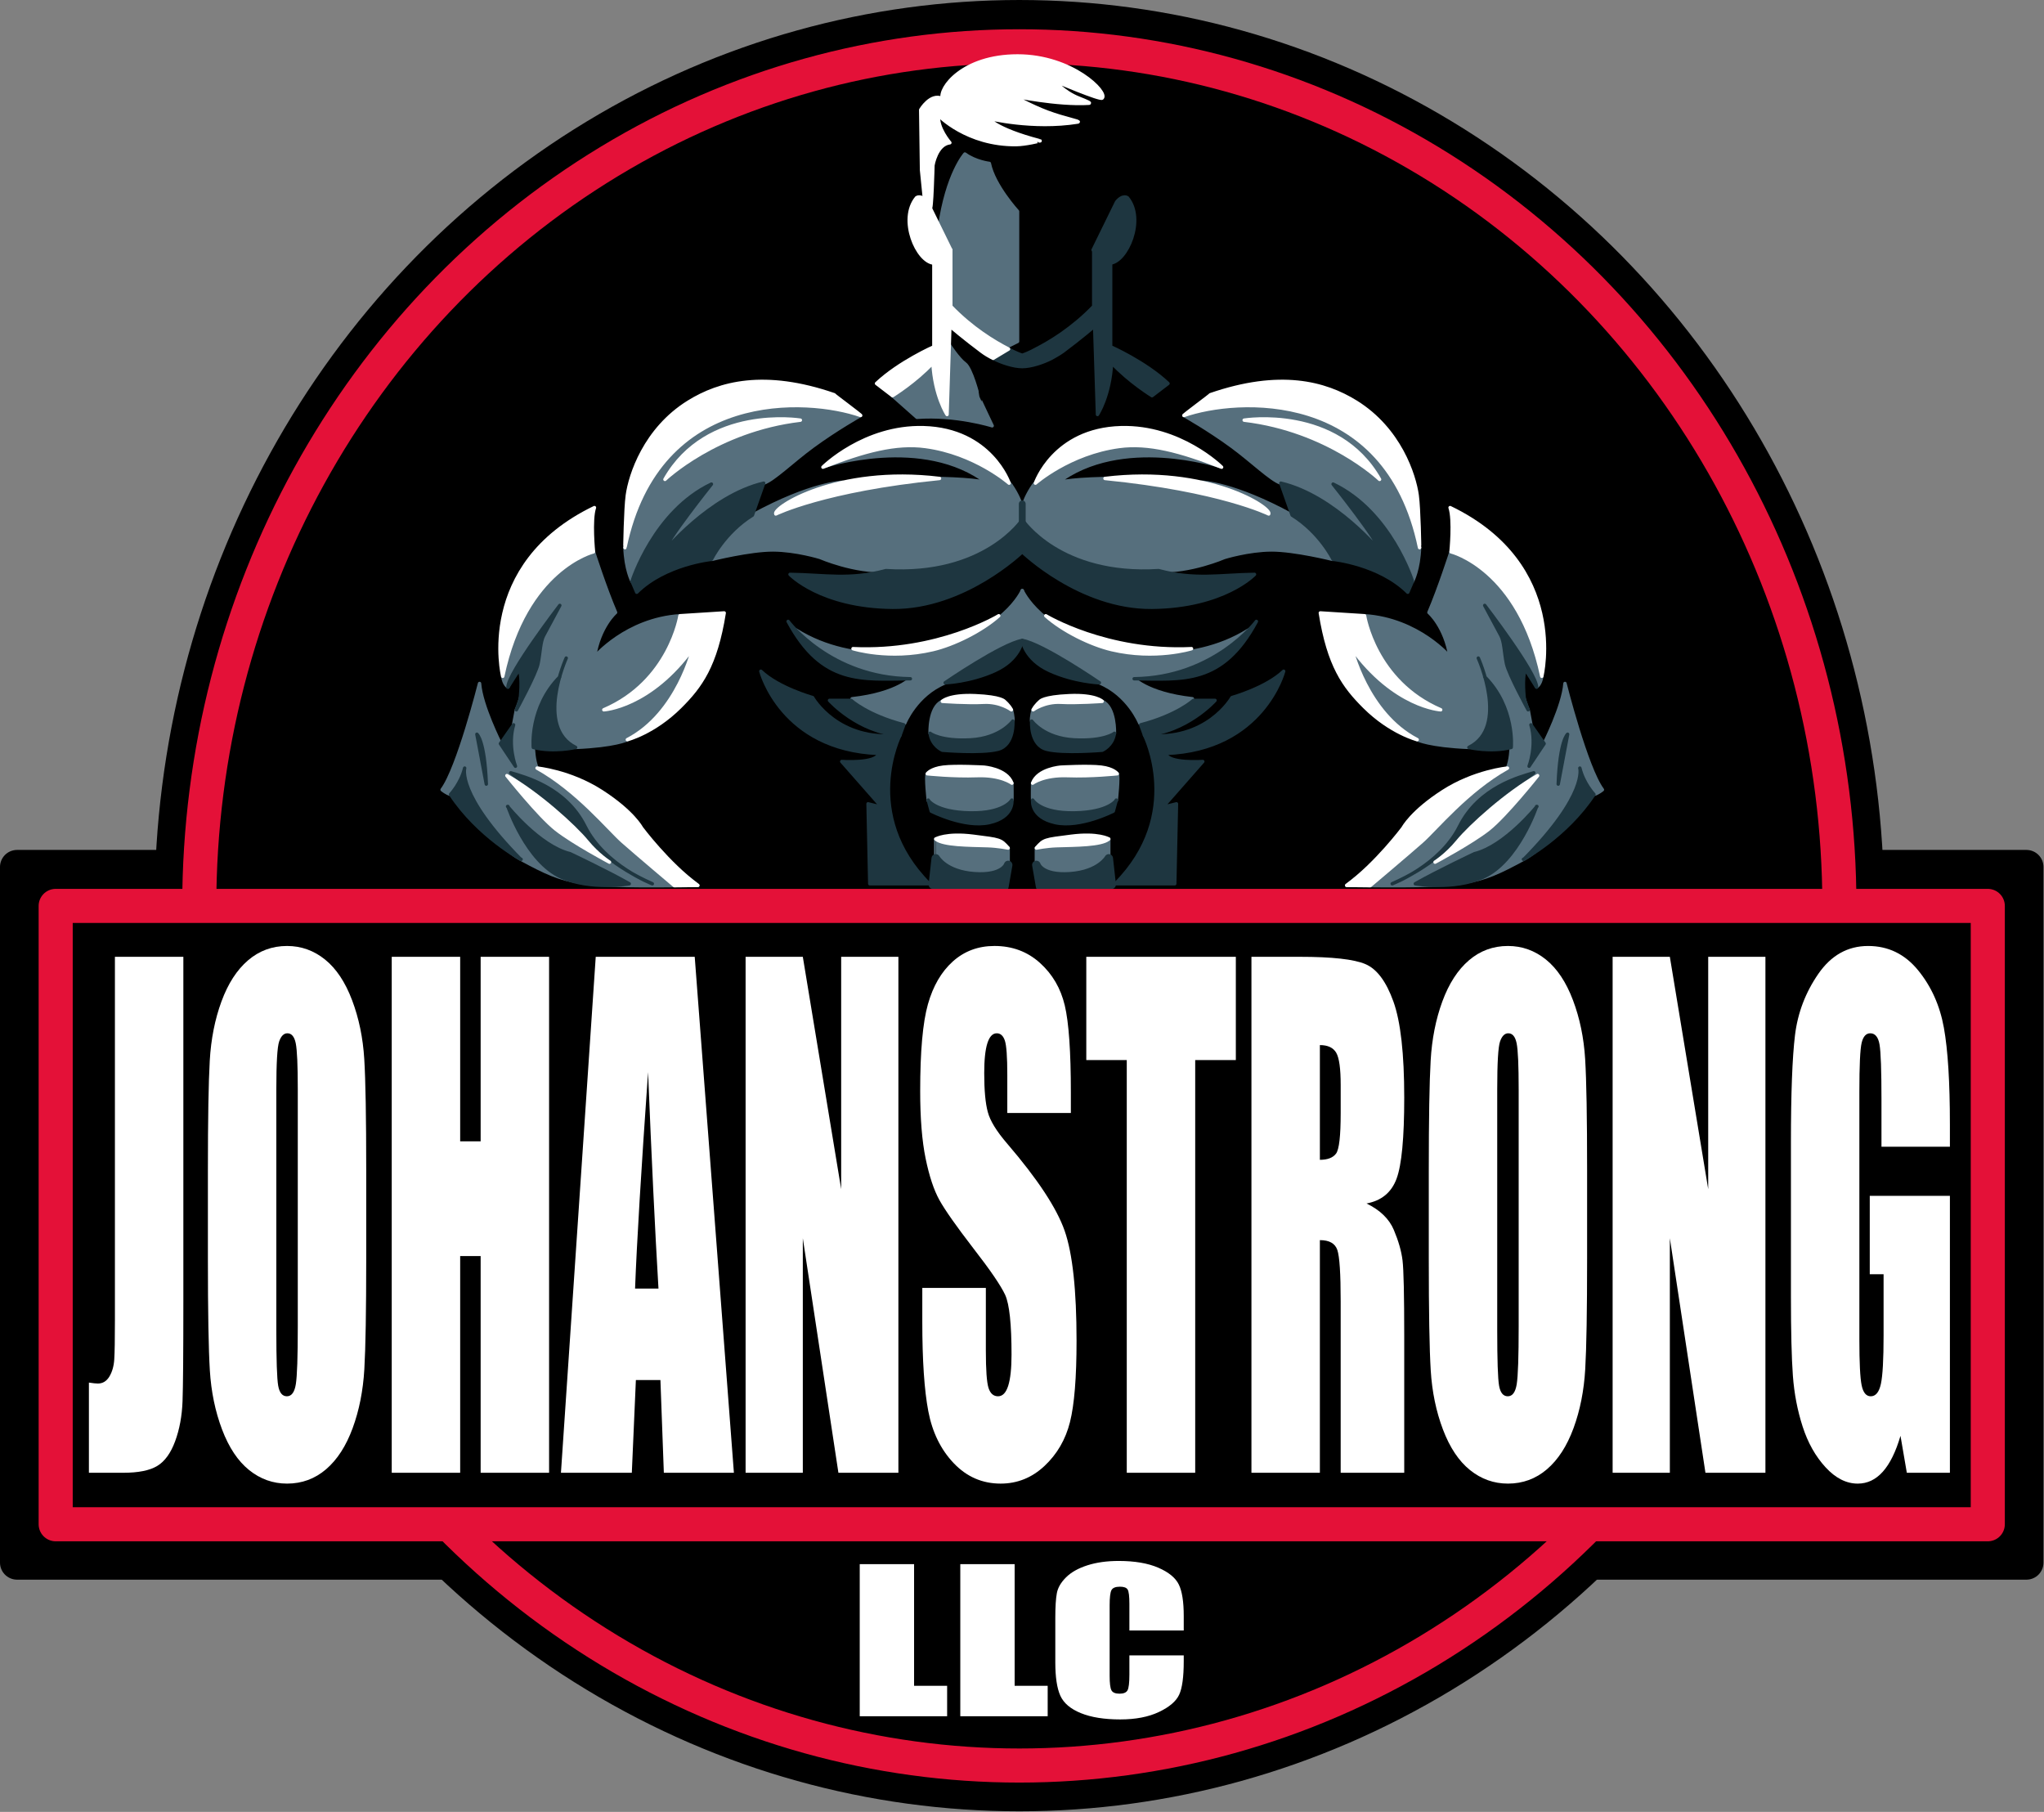 <?xml version="1.0" encoding="UTF-8" standalone="no"?><!DOCTYPE svg PUBLIC "-//W3C//DTD SVG 1.1//EN" "http://www.w3.org/Graphics/SVG/1.1/DTD/svg11.dtd"><svg width="100%" height="100%" viewBox="0 0 2499 2215" version="1.1" xmlns="http://www.w3.org/2000/svg" xmlns:xlink="http://www.w3.org/1999/xlink" xml:space="preserve" xmlns:serif="http://www.serif.com/" style="fill-rule:evenodd;clip-rule:evenodd;stroke-linecap:round;stroke-linejoin:round;stroke-miterlimit:1.5;"><rect x="0" y="0" width="2499" height="2215" fill="#808080" stroke="none"/><rect x="20.833" y="1059.85" width="2456.69" height="850.394" style="stroke:#000;stroke-width:41.67px;"/><ellipse cx="1246.23" cy="1107.13" rx="1036.42" ry="1086.29" style="stroke:#000;stroke-width:41.67px;"/><ellipse cx="1246.23" cy="1107.45" rx="1002.61" ry="1050.86" style="stroke:#e41138;stroke-width:41.67px;"/><path d="M1144.06,1049.34c0,-0 0.014,-23.676 0,-23.676c-0.014,0 80.97,5.33 88.519,11.03l0,20.693c0,-0 -33.724,38.345 -88.519,-8.047" style="fill:#566f7d;stroke:#566f7d;stroke-width:4.17px;"/><path d="M1134.86,978.063c-0,-0 -3.103,-28.005 -1.15,-32.189c1.952,-4.184 86.772,-4.427 103.464,11.496c-0,-0 0.242,18.833 -0,20.693c-0.243,1.859 -39.142,34.449 -102.314,0.574" style="fill:#566f7d;stroke:#566f7d;stroke-width:4.17px;"/><path d="M1236.6,867.701c-0,0 2.478,9.501 1.782,13.796c-0.697,4.294 -36.083,41.085 -101.222,14.944c-0,0 -1.38,-31.853 14.944,-39.086c0,0 62.627,-9.315 84.496,10.346" style="fill:#566f7d;stroke:#566f7d;stroke-width:4.17px;"/><path d="M656.628,938.976l-26.441,-2.299l-18.394,-27.59c0,-0 -23.495,-46.356 -25.495,-73.565c-0,0 -26.108,103.585 -45.78,129.895c0,0 5.228,4.388 10.347,5.748c5.119,1.36 52.074,60.902 86.219,79.322c58.277,31.438 68.434,33.561 216.124,31.897c0,0 -171.008,-133.916 -196.58,-143.408" style="fill:#566f7d;stroke:#566f7d;stroke-width:4.17px;"/><path d="M614.667,826.758c0,0 20.569,-115.046 110.936,-152.189c0,0 14.296,44.537 27.016,74.149c-0,0 -19.833,16.968 -25.866,54.606c-0,0 38.456,-46.204 104.613,-50.582c0,-0 -17.964,82.426 -93.117,114.959c-0,0 57.66,0.148 109.212,-75.873c-0,0 -22.813,76.172 -80.472,112.395c-0,0 -15.056,7.469 -63.228,9.462c0,0 -38.531,-13.208 -19.543,-86.219c-0,-0 -36.993,33.762 -32.189,86.219c0,0 0.448,16.083 4.599,25.291l-26.441,-2.299c-0,0 -7.369,-28.121 -2.299,-50.582l3.448,-18.394c0,0 14.005,-28.152 3.449,-49.432c0,-0 -10.025,11.765 -13.795,21.267c0,0 -4.849,-2.497 -6.323,-12.778" style="fill:#566f7d;stroke:#566f7d;stroke-width:4.17px;"/><path d="M1030.25,589.499c0,0 -38.439,0.916 -110.361,40.236c0,0 -39.222,26.304 -49.433,54.031c0,0 46.411,-11.617 74.724,-11.496c28.313,0.121 57.48,9.197 57.48,9.197c-0,-0 42.165,18.278 80.472,16.094c38.306,-2.184 126.008,-1.885 164.392,-62.078l-0,-20.693c-0,0 -3.056,-9.603 -11.496,-21.842c-8.44,-12.239 -61.687,-39.582 -89.669,-44.834c-27.981,-5.252 -65.279,-6.802 -137.951,21.842c-0,0 120.415,-39.797 198.543,20.323c0,0 -10.116,-4.174 -58.292,-5.328c-48.176,-1.154 -177.735,32.393 -200.323,43.359c-0,-0 8.785,-9.746 24.434,-18.693c14.77,-8.444 35.769,-15.989 57.48,-20.118" style="fill:#566f7d;stroke:#566f7d;stroke-width:4.17px;"/><path d="M1148.65,277.959l13.795,27.59l-0,68.976c-0,-0 32.009,30.768 70.125,48.595l11.496,-5.748l0,-158.956c0,-0 -29.058,-31.714 -34.488,-58.63c0,0 -16.885,-2.003 -29.889,-11.496c-0,0 -21.825,24.102 -31.039,89.669" style="fill:#566f7d;stroke:#566f7d;stroke-width:4.17px;"/><path d="M1140.61,443.5c0,0 1.831,41.761 17.244,63.228l2.697,-85.07c-0,0 11.355,17.355 19.146,22.992c7.791,5.637 16.231,38.897 16.094,39.086c-0.137,0.19 17.244,36.787 17.244,36.787c0,0 -44.214,-13.939 -91.968,-10.346l-29.889,-26.441c-0,0 34.2,-23.033 49.432,-40.236" style="fill:#566f7d;stroke:#566f7d;stroke-width:4.17px;"/><path d="M1052.21,507.878c0,-0 -29.951,16.775 -58.755,37.937c-24.468,17.975 -47.185,40.397 -59.779,44.834c-8.832,3.112 -26.556,7.282 -42.535,17.244c-27.509,17.15 -60.752,40.611 -79.322,66.676c-1.613,-0.289 16.447,-28.724 34.488,-51.732c10.332,-13.176 17.941,-25.914 23.525,-31.039c0,0 -22.348,10.206 -45.367,33.339c-21.037,21.14 -42.445,53.746 -51.732,85.582c-0,0 -7.831,-14.616 -8.684,-41.898c-0,0 6.126,-36.302 24.778,-71.275c15.448,-28.964 41.446,-56.295 62.078,-67.826c0,0 28.13,-21.493 82.771,-31.039c54.641,-9.546 118.534,9.197 118.534,9.197" style="fill:#566f7d;stroke:#566f7d;stroke-width:4.17px;"/><path d="M1355.58,1049.34c-0,-0 -0.014,-23.676 -0,-23.676c0.014,0 -80.97,5.33 -88.519,11.03l0,20.693c0,-0 33.724,38.345 88.519,-8.047" style="fill:#566f7d;stroke:#566f7d;stroke-width:4.17px;"/><path d="M1364.78,978.063c-0,-0 3.102,-28.005 1.149,-32.189c-1.952,-4.184 -86.771,-4.427 -103.463,11.496c-0,-0 -0.243,18.833 -0,20.693c0.242,1.859 39.141,34.449 102.314,0.574" style="fill:#566f7d;stroke:#566f7d;stroke-width:4.17px;"/><path d="M1263.04,867.701c0,0 -2.478,9.501 -1.781,13.796c0.696,4.294 36.082,41.085 101.222,14.944c-0,0 1.379,-31.853 -14.945,-39.086c-0,0 -62.627,-9.315 -84.496,10.346" style="fill:#566f7d;stroke:#566f7d;stroke-width:4.17px;"/><path d="M1843.01,938.976l26.44,-2.299l18.394,-27.59c-0,-0 23.496,-46.356 25.495,-73.565c0,0 26.108,103.585 45.78,129.895c-0,0 -5.228,4.388 -10.347,5.748c-5.119,1.36 -52.073,60.902 -86.219,79.322c-58.277,31.438 -68.433,33.561 -216.124,31.897c-0,0 171.008,-133.916 196.581,-143.408" style="fill:#566f7d;stroke:#566f7d;stroke-width:4.17px;"/><path d="M1884.97,826.758c-0,0 -20.569,-115.046 -110.936,-152.189c-0,0 -14.296,44.537 -27.016,74.149c0,0 19.833,16.968 25.866,54.606c0,0 -38.455,-46.204 -104.613,-50.582c0,-0 17.964,82.426 93.117,114.959c0,0 -57.66,0.148 -109.211,-75.873c-0,0 22.812,76.172 80.471,112.395c0,0 15.056,7.469 63.228,9.462c0,0 38.531,-13.208 19.543,-86.219c0,-0 36.993,33.762 32.189,86.219c0,0 -0.448,16.083 -4.598,25.291l26.44,-2.299c0,0 7.369,-28.121 2.3,-50.582l-3.449,-18.394c-0,0 -14.005,-28.152 -3.449,-49.432c-0,-0 10.026,11.765 13.795,21.267c0,0 4.849,-2.497 6.323,-12.778" style="fill:#566f7d;stroke:#566f7d;stroke-width:4.17px;"/><path d="M1469.39,589.499c-0,0 38.439,0.916 110.361,40.236c0,0 39.222,26.304 49.433,54.031c-0,0 -46.411,-11.617 -74.724,-11.496c-28.313,0.121 -57.48,9.197 -57.48,9.197c0,-0 -42.165,18.278 -80.471,16.094c-38.307,-2.184 -126.008,-1.885 -164.393,-62.078l0,-20.693c0,0 3.056,-9.603 11.496,-21.842c8.44,-12.239 61.687,-39.582 89.669,-44.834c27.981,-5.252 65.28,-6.802 137.951,21.842c0,0 -120.415,-39.797 -198.543,20.323c-0,0 10.116,-4.174 58.293,-5.328c48.176,-1.154 177.735,32.393 200.322,43.359c0,-0 -8.785,-9.746 -24.434,-18.693c-14.77,-8.444 -35.769,-15.989 -57.48,-20.118" style="fill:#566f7d;stroke:#566f7d;stroke-width:4.17px;"/><path d="M1447.42,507.878c-0,-0 29.951,16.775 58.755,37.937c24.468,17.975 47.186,40.397 59.779,44.834c8.832,3.112 26.556,7.282 42.535,17.244c27.509,17.15 60.752,40.611 79.322,66.676c1.613,-0.289 -16.447,-28.724 -34.488,-51.732c-10.332,-13.176 -17.941,-25.914 -23.525,-31.039c0,0 22.348,10.206 45.368,33.339c21.036,21.14 42.444,53.746 51.731,85.582c0,0 7.831,-14.616 8.684,-41.898c0,0 -6.126,-36.302 -24.778,-71.275c-15.448,-28.964 -41.445,-56.295 -62.078,-67.826c-0,0 -28.13,-21.493 -82.771,-31.039c-54.641,-9.546 -118.534,9.197 -118.534,9.197" style="fill:#566f7d;stroke:#566f7d;stroke-width:4.17px;"/><path d="M1115.32,827.777c0,0 -16.713,20.081 -73.574,26.441c0,0 40.636,26.522 64.378,29.89c-0,-0 13.853,-34.724 49.432,-49.433c35.579,-14.709 87.649,-41.344 94.267,-51.732l0,-60.929c0,0 -22.006,51.481 -114.959,72.425c-0,0 -88.332,21.881 -161.519,-24.141c0,-0 52.233,63.356 141.975,57.479" style="fill:#566f7d;stroke:#566f7d;stroke-width:4.17px;"/><path d="M1384.32,827.777c-0,0 16.714,20.081 73.574,26.441c-0,0 -40.636,26.522 -64.377,29.89c-0,-0 -13.854,-34.724 -49.433,-49.433c-35.579,-14.709 -87.649,-41.344 -94.267,-51.732l0,-60.929c0,0 22.006,51.481 114.96,72.425c-0,0 88.331,21.881 161.518,-24.141c-0,-0 -52.233,63.356 -141.975,57.479" style="fill:#566f7d;stroke:#566f7d;stroke-width:4.17px;"/><path d="M1134.86,978.298c-0,0 8.789,14.661 50.968,15.455c42.179,0.795 51.267,-15.69 51.267,-15.69c-0,-0 2.971,20.841 -27.624,27.549c-30.594,6.708 -70.929,-14.028 -70.929,-14.028l-3.682,-13.521" style="fill:#1e3640;stroke:#1e3640;stroke-width:4.17px;"/><path d="M1113.02,829.765c-58.902,0.283 -107.511,7.877 -149.447,-70.126c-0,0 51.436,68.986 149.447,70.126Z" style="fill:#1e3640;stroke:#1e3640;stroke-width:4.17px;"/><path d="M1100.37,898.741c-76.057,8.894 -106.913,-45.984 -106.913,-45.984c0,-0 -41.847,-11.726 -63.228,-32.189c0,-0 24.806,96.095 144.191,100.477c-2.27,12.943 -45.325,9.884 -45.325,9.884l49.185,55.958l-16.997,-4.226l2.102,97.716l72.622,-0c-84.723,-85.111 -35.637,-181.636 -35.637,-181.636Z" style="fill:#1e3640;stroke:#1e3640;stroke-width:4.17px;"/><path d="M1014.15,856.205l26.441,0c-0,0 19.291,18.055 64.377,29.89l-4.598,12.646c-51.39,-3.455 -86.22,-42.536 -86.22,-42.536" style="fill:#1e3640;stroke:#1e3640;stroke-width:4.17px;"/><path d="M1140.61,1080.38l3.449,-31.039c0,-0 10.561,19.249 47.134,21.842c36.572,2.593 41.385,-13.795 41.385,-13.795l-4.598,26.44l-87.37,-2.299" style="fill:#1e3640;stroke:#1e3640;stroke-width:10.42px;"/><path d="M1214.18,438.048c5.614,2.801 11.539,5.158 17.244,6.889c6.728,2.041 13.15,3.211 18.393,3.211c5.243,-0 11.665,-1.17 18.394,-3.211c5.704,-1.731 11.629,-4.088 17.244,-6.889c-0,-0 9.698,-5.298 13.795,-8.343c20.58,-15.295 39.086,-31.039 39.086,-31.039l3.449,108.062c-0,0 15.056,-22.668 17.244,-63.228c21.842,23.335 49.432,40.236 49.432,40.236l19.543,-14.944c-27.893,-26.261 -70.125,-44.835 -70.125,-44.835l0,-102.314l-20.693,-16.094l0,68.976c-25.862,26.912 -53.454,43.509 -70.555,52.189c0,-0 -8.114,4.708 -16.814,7.59c-8.7,-2.882 -16.814,-7.59 -16.814,-7.59l-18.848,11.334" style="fill:#1e3640;stroke:#1e3640;stroke-width:4.17px;"/><path d="M1357.11,321.643c20.474,-1.353 43.035,-53.479 21.267,-79.897c0,0 -5.471,-4.24 -13.22,5.174l-28.74,58.629l20.693,16.094" style="fill:#1e3640;stroke:#1e3640;stroke-width:4.17px;"/><path d="M692.265,804.474c0,-0 -38.326,84.678 11.496,109.211c0,0 -26.927,6.284 -51.732,0c0,0 -4.676,-48.882 32.398,-86.219" style="fill:#1e3640;stroke:#1e3640;stroke-width:4.17px;"/><path d="M620.99,840.111l13.795,-21.842c4.41,10.73 1.15,36.787 1.15,36.787l-4.599,12.645c0,0 23.739,-43.498 26.441,-56.33c2.702,-12.831 2.738,-26.877 6.898,-34.488c4.16,-7.61 19.752,-36.787 19.752,-36.787c-0,0 -63.18,82.33 -63.437,100.015" style="fill:#1e3640;stroke:#1e3640;stroke-width:4.17px;"/><path d="M627.888,886.095l-16.095,22.992l18.394,27.59c-0,0 -9.749,-25.179 -2.299,-50.582" style="fill:#1e3640;stroke:#1e3640;stroke-width:4.17px;"/><path d="M594.549,958.519l-11.496,-60.928c0,-0 9.458,7.11 11.496,60.928" style="fill:none;stroke:#1e3640;stroke-width:4.17px;"/><path d="M637.084,1050.49c0,0 -52.29,-27.99 -86.219,-79.322c-0,0 12.688,-13.39 17.244,-32.189c-0,0 -10.146,31.959 68.401,111.511" style="fill:#1e3640;stroke:#1e3640;stroke-width:4.17px;"/><path d="M620.576,985.857c0,-0 38.983,48.651 76.287,57.733c0,-0 45.724,21.564 72.425,36.787c-0,-0 -46.63,8.036 -82.771,-8.048c-42.782,-19.038 -65.527,-86.472 -65.527,-86.472" style="fill:#1e3640;stroke:#1e3640;stroke-width:4.17px;"/><path d="M797.54,1080.38c-0,-0 -58.294,-22.058 -82.283,-70.126c-23.989,-48.068 -74.206,-60.519 -90.818,-65.527c-0,0 73.907,55.917 85.07,70.126c14.68,18.685 41.671,45.111 88.031,65.527Z" style="fill:#1e3640;stroke:#1e3640;stroke-width:4.17px;"/><path d="M778.485,724.002l-5.748,-13.368c-0,-0 26.737,-85.388 97.058,-118.836c0,0 -56.065,70.128 -57.972,82.771c0,0 55.584,-68.294 121.857,-83.92l-13.795,39.086c-34.298,21.364 -50.09,54.031 -50.09,54.031c0,0 -56.516,5.727 -91.31,40.236" style="fill:#1e3640;stroke:#1e3640;stroke-width:4.17px;"/><path d="M1083.13,697.561c-44.728,11.993 -74.806,5.178 -117.259,4.599c-0,-0 37.35,39.378 125.306,40.235c87.955,0.858 158.644,-67.826 158.644,-67.826l0,-39.086c0,0 -45.785,69.699 -166.691,62.078Z" style="fill:#1e3640;stroke:#1e3640;stroke-width:4.17px;"/><path d="M1137.03,896.441c-0,0 12.701,10.075 49.564,8.047c36.864,-2.027 51.732,-22.991 51.732,-22.991c0,-0 2.054,29.328 -18.393,34.487c-20.448,5.16 -67.827,1.15 -67.827,1.15c0,0 -12.938,-5.575 -14.944,-20.693" style="fill:#1e3640;stroke:#1e3640;stroke-width:4.17px;"/><path d="M1364.78,978.298c-0,0 -8.79,14.661 -50.969,15.455c-42.179,0.795 -51.267,-15.69 -51.267,-15.69c0,-0 -2.971,20.841 27.624,27.549c30.594,6.708 70.929,-14.028 70.929,-14.028l3.683,-13.521" style="fill:#1e3640;stroke:#1e3640;stroke-width:4.17px;"/><path d="M1386.62,829.765c58.902,0.283 107.511,7.877 149.448,-70.126c-0,0 -51.437,68.986 -149.448,70.126Z" style="fill:#1e3640;stroke:#1e3640;stroke-width:4.17px;"/><path d="M1399.27,898.741c76.056,8.894 106.912,-45.984 106.912,-45.984c0,-0 41.847,-11.726 63.228,-32.189c-0,-0 -24.806,96.095 -144.191,100.477c2.27,12.943 45.326,9.884 45.326,9.884l-49.186,55.958l16.997,-4.226l-2.102,97.716l-72.622,-0c84.723,-85.111 35.638,-181.636 35.638,-181.636Z" style="fill:#1e3640;stroke:#1e3640;stroke-width:4.17px;"/><path d="M1485.49,856.205l-26.44,0c-0,0 -19.292,18.055 -64.378,29.89l4.599,12.646c51.389,-3.455 86.219,-42.536 86.219,-42.536" style="fill:#1e3640;stroke:#1e3640;stroke-width:4.17px;"/><path d="M1359.03,1080.38l-3.449,-31.039c-0,-0 -10.561,19.249 -47.134,21.842c-36.572,2.593 -41.385,-13.795 -41.385,-13.795l4.598,26.44l87.37,-2.299" style="fill:#1e3640;stroke:#1e3640;stroke-width:10.42px;"/><path d="M1807.37,804.474c0,-0 38.326,84.678 -11.496,109.211c0,0 26.927,6.284 51.732,0c0,0 4.676,-48.882 -32.398,-86.219" style="fill:#1e3640;stroke:#1e3640;stroke-width:4.17px;"/><path d="M1878.65,840.111l-13.795,-21.842c-4.41,10.73 -1.15,36.787 -1.15,36.787l4.599,12.645c-0,0 -23.739,-43.498 -26.441,-56.33c-2.702,-12.831 -2.737,-26.877 -6.898,-34.488c-4.16,-7.61 -19.752,-36.787 -19.752,-36.787c0,0 63.18,82.33 63.437,100.015" style="fill:#1e3640;stroke:#1e3640;stroke-width:4.17px;"/><path d="M1871.75,886.095l16.094,22.992l-18.394,27.59c0,0 9.749,-25.179 2.3,-50.582" style="fill:#1e3640;stroke:#1e3640;stroke-width:4.17px;"/><path d="M1905.09,958.519l11.496,-60.928c-0,-0 -9.457,7.11 -11.496,60.928" style="fill:none;stroke:#1e3640;stroke-width:4.17px;"/><path d="M1862.55,1050.49c-0,0 52.29,-27.99 86.219,-79.322c0,0 -12.688,-13.39 -17.243,-32.189c-0,0 10.145,31.959 -68.401,111.511" style="fill:#1e3640;stroke:#1e3640;stroke-width:4.17px;"/><path d="M1879.06,985.857c0,-0 -38.982,48.651 -76.287,57.733c-0,-0 -45.724,21.564 -72.425,36.787c0,-0 46.63,8.036 82.771,-8.048c42.782,-19.038 65.527,-86.472 65.527,-86.472" style="fill:#1e3640;stroke:#1e3640;stroke-width:4.17px;"/><path d="M1702.1,1080.38c0,-0 58.294,-22.058 82.283,-70.126c23.989,-48.068 74.206,-60.519 90.818,-65.527c0,0 -73.906,55.917 -85.07,70.126c-14.68,18.685 -41.67,45.111 -88.031,65.527Z" style="fill:#1e3640;stroke:#1e3640;stroke-width:4.17px;"/><path d="M1155.55,834.675c0,-0 69.222,-47.467 94.267,-51.732c0,0 -3.09,22.982 -33.338,36.787c-30.248,13.806 -60.929,14.945 -60.929,14.945" style="fill:#1e3640;stroke:#1e3640;stroke-width:4.17px;"/><path d="M1721.15,724.002l5.748,-13.368c0,-0 -26.737,-85.388 -97.058,-118.836c0,0 56.065,70.128 57.972,82.771c0,0 -55.583,-68.294 -121.857,-83.92l13.795,39.086c34.298,21.364 50.09,54.031 50.09,54.031c0,0 56.516,5.727 91.31,40.236" style="fill:#1e3640;stroke:#1e3640;stroke-width:4.17px;"/><path d="M1416.51,697.561c44.727,11.993 74.805,5.178 117.258,4.599c0,-0 -37.35,39.378 -125.306,40.235c-87.955,0.858 -158.644,-67.826 -158.644,-67.826l0,-39.086c0,0 45.785,69.699 166.692,62.078Z" style="fill:#1e3640;stroke:#1e3640;stroke-width:4.17px;"/><path d="M1362.61,896.441c-0,0 -12.701,10.075 -49.565,8.047c-36.864,-2.027 -51.732,-22.991 -51.732,-22.991c0,-0 -2.054,29.328 18.394,34.487c20.447,5.16 67.826,1.15 67.826,1.15c-0,0 12.938,-5.575 14.945,-20.693" style="fill:#1e3640;stroke:#1e3640;stroke-width:4.17px;"/><path d="M1249.82,641.231l0,-25.291" style="fill:none;stroke:#1e3640;stroke-width:8.33px;"/><path d="M1344.09,834.675c-0,-0 -69.222,-47.467 -94.267,-51.732c0,0 3.091,22.982 33.338,36.787c30.248,13.806 60.929,14.945 60.929,14.945" style="fill:#1e3640;stroke:#1e3640;stroke-width:4.17px;"/><path d="M1232.58,1036.69c0,0 -12.715,-2.496 -24.716,-2.874c-23.183,-0.73 -54.696,-0.541 -63.803,-8.156c0,0 12.84,-7.581 45.984,-3.34c33.144,4.241 33.21,3.852 42.535,14.37" style="fill:#fff;stroke:#fff;stroke-width:4.17px;"/><path d="M766.989,904.223c-0,0 32.476,-8.274 64.377,-39.97c25.407,-25.245 43.746,-50.458 54.031,-114.96l-54.059,3.449c-0,-0 -12.55,80.416 -93.089,114.959c-0,0 56.697,-3.113 109.212,-75.873c-0,0 -18.608,80.33 -80.472,112.395" style="fill:#fff;stroke:#fff;stroke-width:4.17px;"/><path d="M853.208,1082.38l-28.739,0.294c-0,-0 -46.042,-38.819 -63.228,-54.031c-17.186,-15.213 -55.445,-62.23 -104.613,-89.669c-0,0 40.166,3.713 78.758,28.537c38.592,24.824 48.847,44.578 48.847,44.578c-0,-0 32.35,43.446 68.975,70.291" style="fill:#fff;stroke:#fff;stroke-width:4.17px;"/><path d="M1140.61,443.5c-21.842,23.335 -49.432,40.236 -49.432,40.236l-19.543,-14.944c27.893,-26.261 70.125,-44.835 70.125,-44.835l0,-102.314l20.693,-16.094l-0,68.976c25.862,26.912 53.454,43.509 70.555,52.189l-18.848,11.334c-4.961,-2.476 -9.674,-5.298 -13.771,-8.343c-20.58,-15.295 -39.086,-31.039 -39.086,-31.039l-3.449,108.062c0,0 -15.056,-22.668 -17.244,-63.228" style="fill:#fff;stroke:#fff;stroke-width:4.17px;"/><path d="M1141.76,321.643c-20.474,-1.353 -43.036,-53.479 -21.267,-79.897c-0,0 5.471,-4.24 13.22,5.174l28.74,58.629l-20.693,16.094" style="fill:#fff;stroke:#fff;stroke-width:4.17px;"/><path d="M1152.1,120.464c-4.086,-12.707 24.839,-52.066 91.968,-52.066c67.13,-0 110.988,44.896 103.464,51.491c-1.604,3.004 -58.63,-21.267 -58.63,-21.267c0,-0 11.651,14.077 29.89,21.267c10.83,4.27 14.746,6.196 12.645,6.323c-39.026,2.369 -93.117,-9.197 -93.117,-9.197c0,0 21.726,12.338 42.535,20.118c21.219,7.933 41.484,11.318 36.787,12.071c-54.975,8.811 -109.211,-4.598 -109.211,-4.598c-0,-0 7.886,13.08 63.227,27.59c0.081,0.021 -17.558,4.478 -29.314,4.598c-60.202,0.616 -94.842,-35.637 -94.842,-35.637c-1.877,15.348 13.795,33.338 13.795,33.338c-16.603,2.089 -20.693,27.59 -20.693,27.59c0,0 -1.51,58.659 -3.448,51.732c-1.939,-6.926 -6.898,-10.346 -6.898,-10.346l-3.581,-35.638l-1.017,-73.574c-0,0 12.178,-20.674 26.44,-13.795" style="fill:#fff;stroke:#fff;stroke-width:4.17px;"/><path d="M1148.65,584.901c-140.568,13.926 -200.171,43.409 -200.171,43.409c-4.065,-7.258 73.682,-58.688 200.171,-43.409Z" style="fill:#fff;stroke:#fff;stroke-width:4.17px;"/><path d="M1233.73,590.649c-0,-0 -41.658,-36.677 -102.314,-44.834c-35.821,-4.818 -74.524,5.317 -125.306,25.291c-0,-0 50.465,-50.268 123.007,-48.283c82.337,2.253 104.613,67.826 104.613,67.826Z" style="fill:#fff;stroke:#fff;stroke-width:4.17px;"/><path d="M726.753,620.538c-5.056,14.89 -1.15,54.031 -1.15,54.031c0,0 -83.166,20.323 -110.966,152.189c-0,0 -33.496,-136.052 112.116,-206.22" style="fill:#fff;stroke:#fff;stroke-width:4.17px;"/><path d="M745.146,1053.94c0,-0 -14.193,-8.941 -27.59,-25.291c-15.311,-18.686 -60.022,-59.184 -97.808,-80.472c-0,0 38.97,49.014 59.871,65.527c20.902,16.513 65.527,40.236 65.527,40.236Z" style="fill:#fff;stroke:#fff;stroke-width:4.17px;"/><path d="M812.973,586.05c-0,0 63.07,-60.29 165.541,-72.424c0,-0 -114.064,-18.36 -165.541,72.424" style="fill:#fff;stroke:#fff;stroke-width:4.17px;"/><path d="M1019.9,482.587c-2.037,-0.849 34.727,26.181 32.189,25.291c-63.689,-22.332 -247.118,-34.911 -288.02,161.587c-0.141,0.677 0.628,-46.955 2.92,-63.871c3.36,-24.801 21.41,-80.927 74.724,-114.05c38.063,-23.648 93.091,-38.319 178.187,-8.957Z" style="fill:#fff;stroke:#fff;stroke-width:4.17px;"/><path d="M1237.17,957.37c-0,-0 -13.382,-10.258 -42.536,-9.197c-29.153,1.061 -60.928,-2.299 -60.928,-2.299c-0,-0 4.237,-6.152 19.543,-8.047c15.306,-1.895 49.433,-0 49.433,-0c-0,-0 28.015,1.951 34.488,19.543" style="fill:#fff;stroke:#fff;stroke-width:4.17px;"/><path d="M1236.52,867.701c-0,0 -13.857,-10.266 -33.837,-9.196c-19.981,1.07 -50.583,-1.15 -50.583,-1.15c0,0 8.028,-8.303 40.236,-6.898c32.209,1.406 35.638,6.898 35.638,6.898c-0,0 5.633,4.6 8.546,10.346" style="fill:#fff;stroke:#fff;stroke-width:4.17px;"/><path d="M1267.06,1036.69c0,0 12.715,-2.496 24.716,-2.874c23.183,-0.73 54.696,-0.541 63.803,-8.156c-0,0 -12.84,-7.581 -45.984,-3.34c-33.144,4.241 -33.21,3.852 -42.535,14.37" style="fill:#fff;stroke:#fff;stroke-width:4.17px;"/><path d="M1732.65,904.223c0,0 -32.476,-8.274 -64.377,-39.97c-25.407,-25.245 -43.746,-50.458 -54.031,-114.96l54.059,3.449c0,-0 12.551,80.416 93.089,114.959c0,0 -56.696,-3.113 -109.211,-75.873c-0,0 18.607,80.33 80.471,112.395" style="fill:#fff;stroke:#fff;stroke-width:4.17px;"/><path d="M1646.43,1082.38l28.74,0.294c-0,-0 46.042,-38.819 63.227,-54.031c17.186,-15.213 55.445,-62.23 104.614,-89.669c-0,0 -40.167,3.713 -78.759,28.537c-38.592,24.824 -48.847,44.578 -48.847,44.578c0,-0 -32.35,43.446 -68.975,70.291" style="fill:#fff;stroke:#fff;stroke-width:4.17px;"/><path d="M1350.98,584.901c140.567,13.926 200.171,43.409 200.171,43.409c4.064,-7.258 -73.683,-58.688 -200.171,-43.409Z" style="fill:#fff;stroke:#fff;stroke-width:4.17px;"/><path d="M1265.91,590.649c0,-0 41.658,-36.677 102.314,-44.834c35.821,-4.818 74.524,5.317 125.306,25.291c0,-0 -50.465,-50.268 -123.006,-48.283c-82.338,2.253 -104.614,67.826 -104.614,67.826Z" style="fill:#fff;stroke:#fff;stroke-width:4.17px;"/><path d="M1772.88,620.538c5.056,14.89 1.15,54.031 1.15,54.031c-0,0 83.166,20.323 110.966,152.189c0,0 33.496,-136.052 -112.116,-206.22" style="fill:#fff;stroke:#fff;stroke-width:4.17px;"/><path d="M1754.49,1053.94c-0,-0 14.193,-8.941 27.59,-25.291c15.311,-18.686 60.022,-59.184 97.809,-80.472c-0,0 -38.971,49.014 -59.872,65.527c-20.902,16.513 -65.527,40.236 -65.527,40.236Z" style="fill:#fff;stroke:#fff;stroke-width:4.17px;"/><path d="M1686.67,586.05c-0,0 -63.071,-60.29 -165.542,-72.424c-0,-0 114.065,-18.36 165.542,72.424" style="fill:#fff;stroke:#fff;stroke-width:4.17px;"/><path d="M1479.74,482.587c2.037,-0.849 -34.726,26.181 -32.188,25.291c63.688,-22.332 247.117,-34.911 288.019,161.587c0.141,0.677 -0.627,-46.955 -2.92,-63.871c-3.36,-24.801 -21.41,-80.927 -74.723,-114.05c-38.063,-23.648 -93.092,-38.319 -178.188,-8.957Z" style="fill:#fff;stroke:#fff;stroke-width:4.17px;"/><path d="M1262.46,957.37c-0,-0 13.381,-10.258 42.535,-9.197c29.153,1.061 60.928,-2.299 60.928,-2.299c0,-0 -4.237,-6.152 -19.543,-8.047c-15.306,-1.895 -49.432,-0 -49.432,-0c-0,-0 -28.015,1.951 -34.488,19.543" style="fill:#fff;stroke:#fff;stroke-width:4.17px;"/><path d="M1263.12,867.701c-0,0 13.856,-10.266 33.837,-9.196c19.98,1.07 50.582,-1.15 50.582,-1.15c-0,0 -8.028,-8.303 -40.236,-6.898c-32.209,1.406 -35.638,6.898 -35.638,6.898c0,0 -5.633,4.6 -8.545,10.346" style="fill:#fff;stroke:#fff;stroke-width:4.17px;"/><path d="M1042.89,792.978c-0,-0 44.103,13.824 97.715,1.149c25.659,-6.066 59.7,-22.804 80.472,-41.385c0,-0 -74.385,45.131 -178.187,40.236" style="fill:#fff;stroke:#fff;stroke-width:4.17px;"/><path d="M1456.75,792.978c0,-0 -44.102,13.824 -97.715,1.149c-25.659,-6.066 -59.699,-22.804 -80.472,-41.385c0,-0 74.385,45.131 178.187,40.236" style="fill:#fff;stroke:#fff;stroke-width:4.17px;"/><rect x="68.077" y="1107.45" width="2362.2" height="755.906" style="stroke:#e41138;stroke-width:41.67px;"/><path d="M224.168,1169.67l-0,421.538c-0,63.114 -0.331,103.697 -0.994,121.748c-0.662,18.051 -3.676,34.349 -9.042,48.893c-5.366,14.545 -12.653,24.61 -21.86,30.194c-9.208,5.584 -23.086,8.376 -41.634,8.376l-41.932,-0l-0,-110.255c5.034,0.78 8.678,1.169 10.93,1.169c5.962,0 10.665,-2.857 14.11,-8.571c3.444,-5.714 5.432,-12.726 5.962,-21.038c0.529,-8.311 0.794,-24.414 0.794,-48.309l0,-443.745l83.666,0Z" style="fill:#fff;fill-rule:nonzero;"/><path d="M447.739,1539c-0,63.374 -0.762,108.241 -2.286,134.604c-1.523,26.362 -6.293,50.452 -14.308,72.269c-8.016,21.817 -18.846,38.57 -32.492,50.257c-13.647,11.688 -29.545,17.532 -47.696,17.532c-17.223,-0 -32.691,-5.519 -46.403,-16.558c-13.712,-11.038 -24.742,-27.596 -33.089,-49.673c-8.346,-22.076 -13.314,-46.101 -14.904,-72.074c-1.59,-25.973 -2.385,-71.425 -2.385,-136.357l-0,-107.917c-0,-63.373 0.762,-108.241 2.285,-134.604c1.524,-26.362 6.293,-50.452 14.309,-72.269c8.015,-21.817 18.846,-38.569 32.492,-50.257c13.646,-11.688 29.545,-17.532 47.695,-17.532c17.224,0 32.691,5.519 46.404,16.558c13.712,11.038 24.742,27.596 33.088,49.673c8.347,22.077 13.315,46.101 14.905,72.074c1.59,25.973 2.385,71.425 2.385,136.357l-0,107.917Zm-83.665,-207.263c-0,-29.349 -0.828,-48.114 -2.485,-56.296c-1.656,-8.181 -5.067,-12.272 -10.234,-12.272c-4.372,0 -7.717,3.312 -10.036,9.935c-2.319,6.623 -3.478,26.167 -3.478,58.633l0,294.531c0,36.622 0.762,59.218 2.286,67.789c1.523,8.571 5.067,12.857 10.632,12.857c5.697,-0 9.34,-4.935 10.93,-14.805c1.59,-9.869 2.385,-33.375 2.385,-70.516l-0,-289.856Z" style="fill:#fff;fill-rule:nonzero;"/><path d="M671.31,1169.67l0,630.749l-83.665,-0l-0,-264.922l-25.04,-0l-0,264.922l-83.666,-0l0,-630.749l83.666,0l-0,225.574l25.04,-0l-0,-225.574l83.665,0Z" style="fill:#fff;fill-rule:nonzero;"/><path d="M849.372,1169.67l47.894,630.749l-85.653,-0l-4.173,-113.371l-30.008,-0l-4.968,113.371l-86.647,-0l42.529,-630.749l121.026,0Zm-44.317,405.565c-4.239,-71.425 -8.479,-159.603 -12.718,-264.533c-8.48,120.514 -13.779,208.692 -15.899,264.533l28.617,0Z" style="fill:#fff;fill-rule:nonzero;"/><path d="M1098.38,1169.67l-0,630.749l-73.332,-0l-43.522,-286.739l0,286.739l-69.953,-0l0,-630.749l69.953,0l46.901,284.012l-0,-284.012l69.953,0Z" style="fill:#fff;fill-rule:nonzero;"/><path d="M1309.23,1360.57l-77.703,0l-0,-46.751c-0,-21.817 -0.994,-35.712 -2.981,-41.686c-1.988,-5.974 -5.3,-8.961 -9.937,-8.961c-5.034,0 -8.843,4.026 -11.427,12.078c-2.583,8.051 -3.875,20.258 -3.875,36.621c0,21.038 1.457,36.882 4.372,47.53c2.782,10.649 10.665,23.506 23.649,38.57c37.229,43.374 60.679,78.957 70.35,106.748c9.672,27.791 14.508,72.594 14.508,134.409c-0,44.933 -2.683,78.048 -8.049,99.346c-5.366,21.297 -15.733,39.154 -31.101,53.569c-15.369,14.415 -33.254,21.622 -53.657,21.622c-22.391,-0 -41.502,-8.311 -57.334,-24.934c-15.832,-16.622 -26.199,-37.79 -31.101,-63.503c-4.902,-25.713 -7.353,-62.205 -7.353,-109.475l-0,-41.297l77.703,-0l0,76.749c0,23.636 1.093,38.83 3.279,45.583c2.186,6.752 6.062,10.129 11.626,10.129c5.564,-0 9.705,-4.286 12.421,-12.857c2.716,-8.571 4.074,-21.297 4.074,-38.18c-0,-37.141 -2.584,-61.425 -7.751,-72.853c-5.299,-11.428 -18.349,-30.518 -39.15,-57.27c-20.8,-27.012 -34.579,-46.621 -41.335,-58.828c-6.757,-12.208 -12.355,-29.09 -16.793,-50.647c-4.438,-21.558 -6.658,-49.089 -6.658,-82.594c0,-48.309 3.147,-83.632 9.44,-105.969c6.293,-22.336 16.462,-39.803 30.505,-52.4c14.044,-12.596 31.002,-18.895 50.875,-18.895c21.728,0 40.243,6.883 55.545,20.649c15.302,13.765 25.437,31.102 30.406,52.01c4.968,20.908 7.452,56.426 7.452,106.553l0,24.934Z" style="fill:#fff;fill-rule:nonzero;"/><path d="M1510.94,1169.67l-0,126.228l-49.683,-0l0,504.521l-83.665,-0l0,-504.521l-49.484,-0l0,-126.228l182.832,0Z" style="fill:#fff;fill-rule:nonzero;"/><path d="M1530.02,1169.67l59.221,0c39.482,0 66.211,2.987 80.188,8.961c13.977,5.974 25.371,21.233 34.182,45.777c8.81,24.544 13.215,63.698 13.215,117.462c0,49.088 -3.113,82.074 -9.34,98.956c-6.227,16.882 -18.482,27.012 -36.765,30.388c16.561,8.052 27.689,18.83 33.386,32.336c5.697,13.506 9.241,25.908 10.632,37.206c1.392,11.298 2.087,42.401 2.087,93.307l0,166.356l-77.703,-0l-0,-209.6c-0,-33.765 -1.358,-54.673 -4.074,-62.725c-2.716,-8.051 -9.837,-12.077 -21.364,-12.077l0,284.402l-83.665,-0l-0,-630.749Zm83.665,107.917l0,140.253c9.407,0 15.998,-2.532 19.774,-7.597c3.776,-5.065 5.664,-21.492 5.664,-49.283l-0,-34.674c-0,-19.999 -1.822,-33.115 -5.465,-39.349c-3.644,-6.233 -10.301,-9.35 -19.973,-9.35Z" style="fill:#fff;fill-rule:nonzero;"/><path d="M1940.4,1539c0,63.374 -0.762,108.241 -2.285,134.604c-1.524,26.362 -6.293,50.452 -14.309,72.269c-8.015,21.817 -18.846,38.57 -32.492,50.257c-13.646,11.688 -29.545,17.532 -47.695,17.532c-17.223,-0 -32.691,-5.519 -46.404,-16.558c-13.712,-11.038 -24.742,-27.596 -33.088,-49.673c-8.347,-22.076 -13.315,-46.101 -14.905,-72.074c-1.59,-25.973 -2.385,-71.425 -2.385,-136.357l0,-107.917c0,-63.373 0.762,-108.241 2.286,-134.604c1.523,-26.362 6.293,-50.452 14.308,-72.269c8.016,-21.817 18.846,-38.569 32.493,-50.257c13.646,-11.688 29.544,-17.532 47.695,-17.532c17.223,0 32.691,5.519 46.403,16.558c13.713,11.038 24.742,27.596 33.089,49.673c8.346,22.077 13.315,46.101 14.904,72.074c1.59,25.973 2.385,71.425 2.385,136.357l0,107.917Zm-83.665,-207.263c-0,-29.349 -0.828,-48.114 -2.484,-56.296c-1.656,-8.181 -5.068,-12.272 -10.235,-12.272c-4.372,0 -7.717,3.312 -10.036,9.935c-2.318,6.623 -3.477,26.167 -3.477,58.633l-0,294.531c-0,36.622 0.761,59.218 2.285,67.789c1.524,8.571 5.068,12.857 10.632,12.857c5.697,-0 9.34,-4.935 10.93,-14.805c1.59,-9.869 2.385,-33.375 2.385,-70.516l-0,-289.856Z" style="fill:#fff;fill-rule:nonzero;"/><path d="M2158.41,1169.67l-0,630.749l-73.331,-0l-43.522,-286.739l-0,286.739l-69.953,-0l-0,-630.749l69.953,0l46.9,284.012l0,-284.012l69.953,0Z" style="fill:#fff;fill-rule:nonzero;"/><path d="M2383.96,1401.87l-83.665,-0l0,-57.27c0,-36.102 -0.795,-58.699 -2.385,-67.789c-1.589,-9.09 -5.365,-13.636 -11.327,-13.636c-5.167,0 -8.678,3.896 -10.533,11.688c-1.855,7.792 -2.782,27.791 -2.782,59.997l-0,302.713c-0,28.31 0.927,46.945 2.782,55.906c1.855,8.961 5.565,13.441 11.129,13.441c6.094,-0 10.235,-5.065 12.421,-15.194c2.186,-10.13 3.279,-29.869 3.279,-59.218l-0,-74.802l-16.892,0l-0,-95.839l97.973,-0l0,338.555l-52.663,-0l-7.75,-45.193c-5.697,19.48 -12.885,34.09 -21.563,43.829c-8.678,9.74 -18.912,14.61 -30.703,14.61c-14.044,-0 -27.193,-6.688 -39.448,-20.064c-12.255,-13.376 -21.563,-29.934 -27.922,-49.673c-6.359,-19.739 -10.334,-40.452 -11.924,-62.14c-1.59,-21.687 -2.384,-54.218 -2.384,-97.592l-0,-187.394c-0,-60.257 1.656,-104.021 4.968,-131.292c3.312,-27.272 12.818,-52.27 28.518,-74.997c15.699,-22.726 36.003,-34.089 60.91,-34.089c24.51,0 44.847,9.87 61.01,29.609c16.164,19.739 26.696,43.18 31.598,70.321c4.902,27.142 7.353,66.556 7.353,118.241l0,27.272Z" style="fill:#fff;fill-rule:nonzero;"/><path d="M1117.56,1912.12l0,148.72l40.402,-0l0,37.208l-106.843,0l-0,-185.928l66.441,0Z" style="fill:#fff;fill-rule:nonzero;"/><path d="M1240.5,1912.12l-0,148.72l40.401,-0l0,37.208l-106.843,0l-0,-185.928l66.442,0Z" style="fill:#fff;fill-rule:nonzero;"/><path d="M1447.24,1993.2l-66.442,0l0,-32.385c0,-9.417 -0.71,-15.293 -2.13,-17.628c-1.421,-2.335 -4.551,-3.503 -9.391,-3.503c-5.471,0 -8.943,1.417 -10.416,4.249c-1.473,2.833 -2.209,8.958 -2.209,18.375l-0,86.361c-0,9.034 0.736,14.929 2.209,17.685c1.473,2.756 4.787,4.134 9.943,4.134c4.945,0 8.18,-1.378 9.706,-4.134c1.525,-2.756 2.288,-9.225 2.288,-19.408l0,-23.313l66.442,0l0,7.235c0,19.217 -1.868,32.845 -5.603,40.884c-3.735,8.039 -11.994,15.082 -24.777,21.13c-12.784,6.049 -28.539,9.073 -47.267,9.073c-19.464,-0 -35.509,-2.565 -48.135,-7.694c-12.626,-5.13 -20.99,-12.231 -25.093,-21.304c-4.104,-9.072 -6.155,-22.719 -6.155,-40.94l-0,-54.32c-0,-13.398 0.631,-23.447 1.894,-30.146c1.262,-6.699 5.024,-13.149 11.284,-19.351c6.26,-6.201 14.94,-11.082 26.04,-14.642c11.1,-3.56 23.857,-5.34 38.271,-5.34c19.57,-0 35.72,2.756 48.451,8.268c12.73,5.513 21.095,12.384 25.093,20.614c3.998,8.231 5.997,21.035 5.997,38.415l0,17.685Z" style="fill:#fff;fill-rule:nonzero;"/></svg>